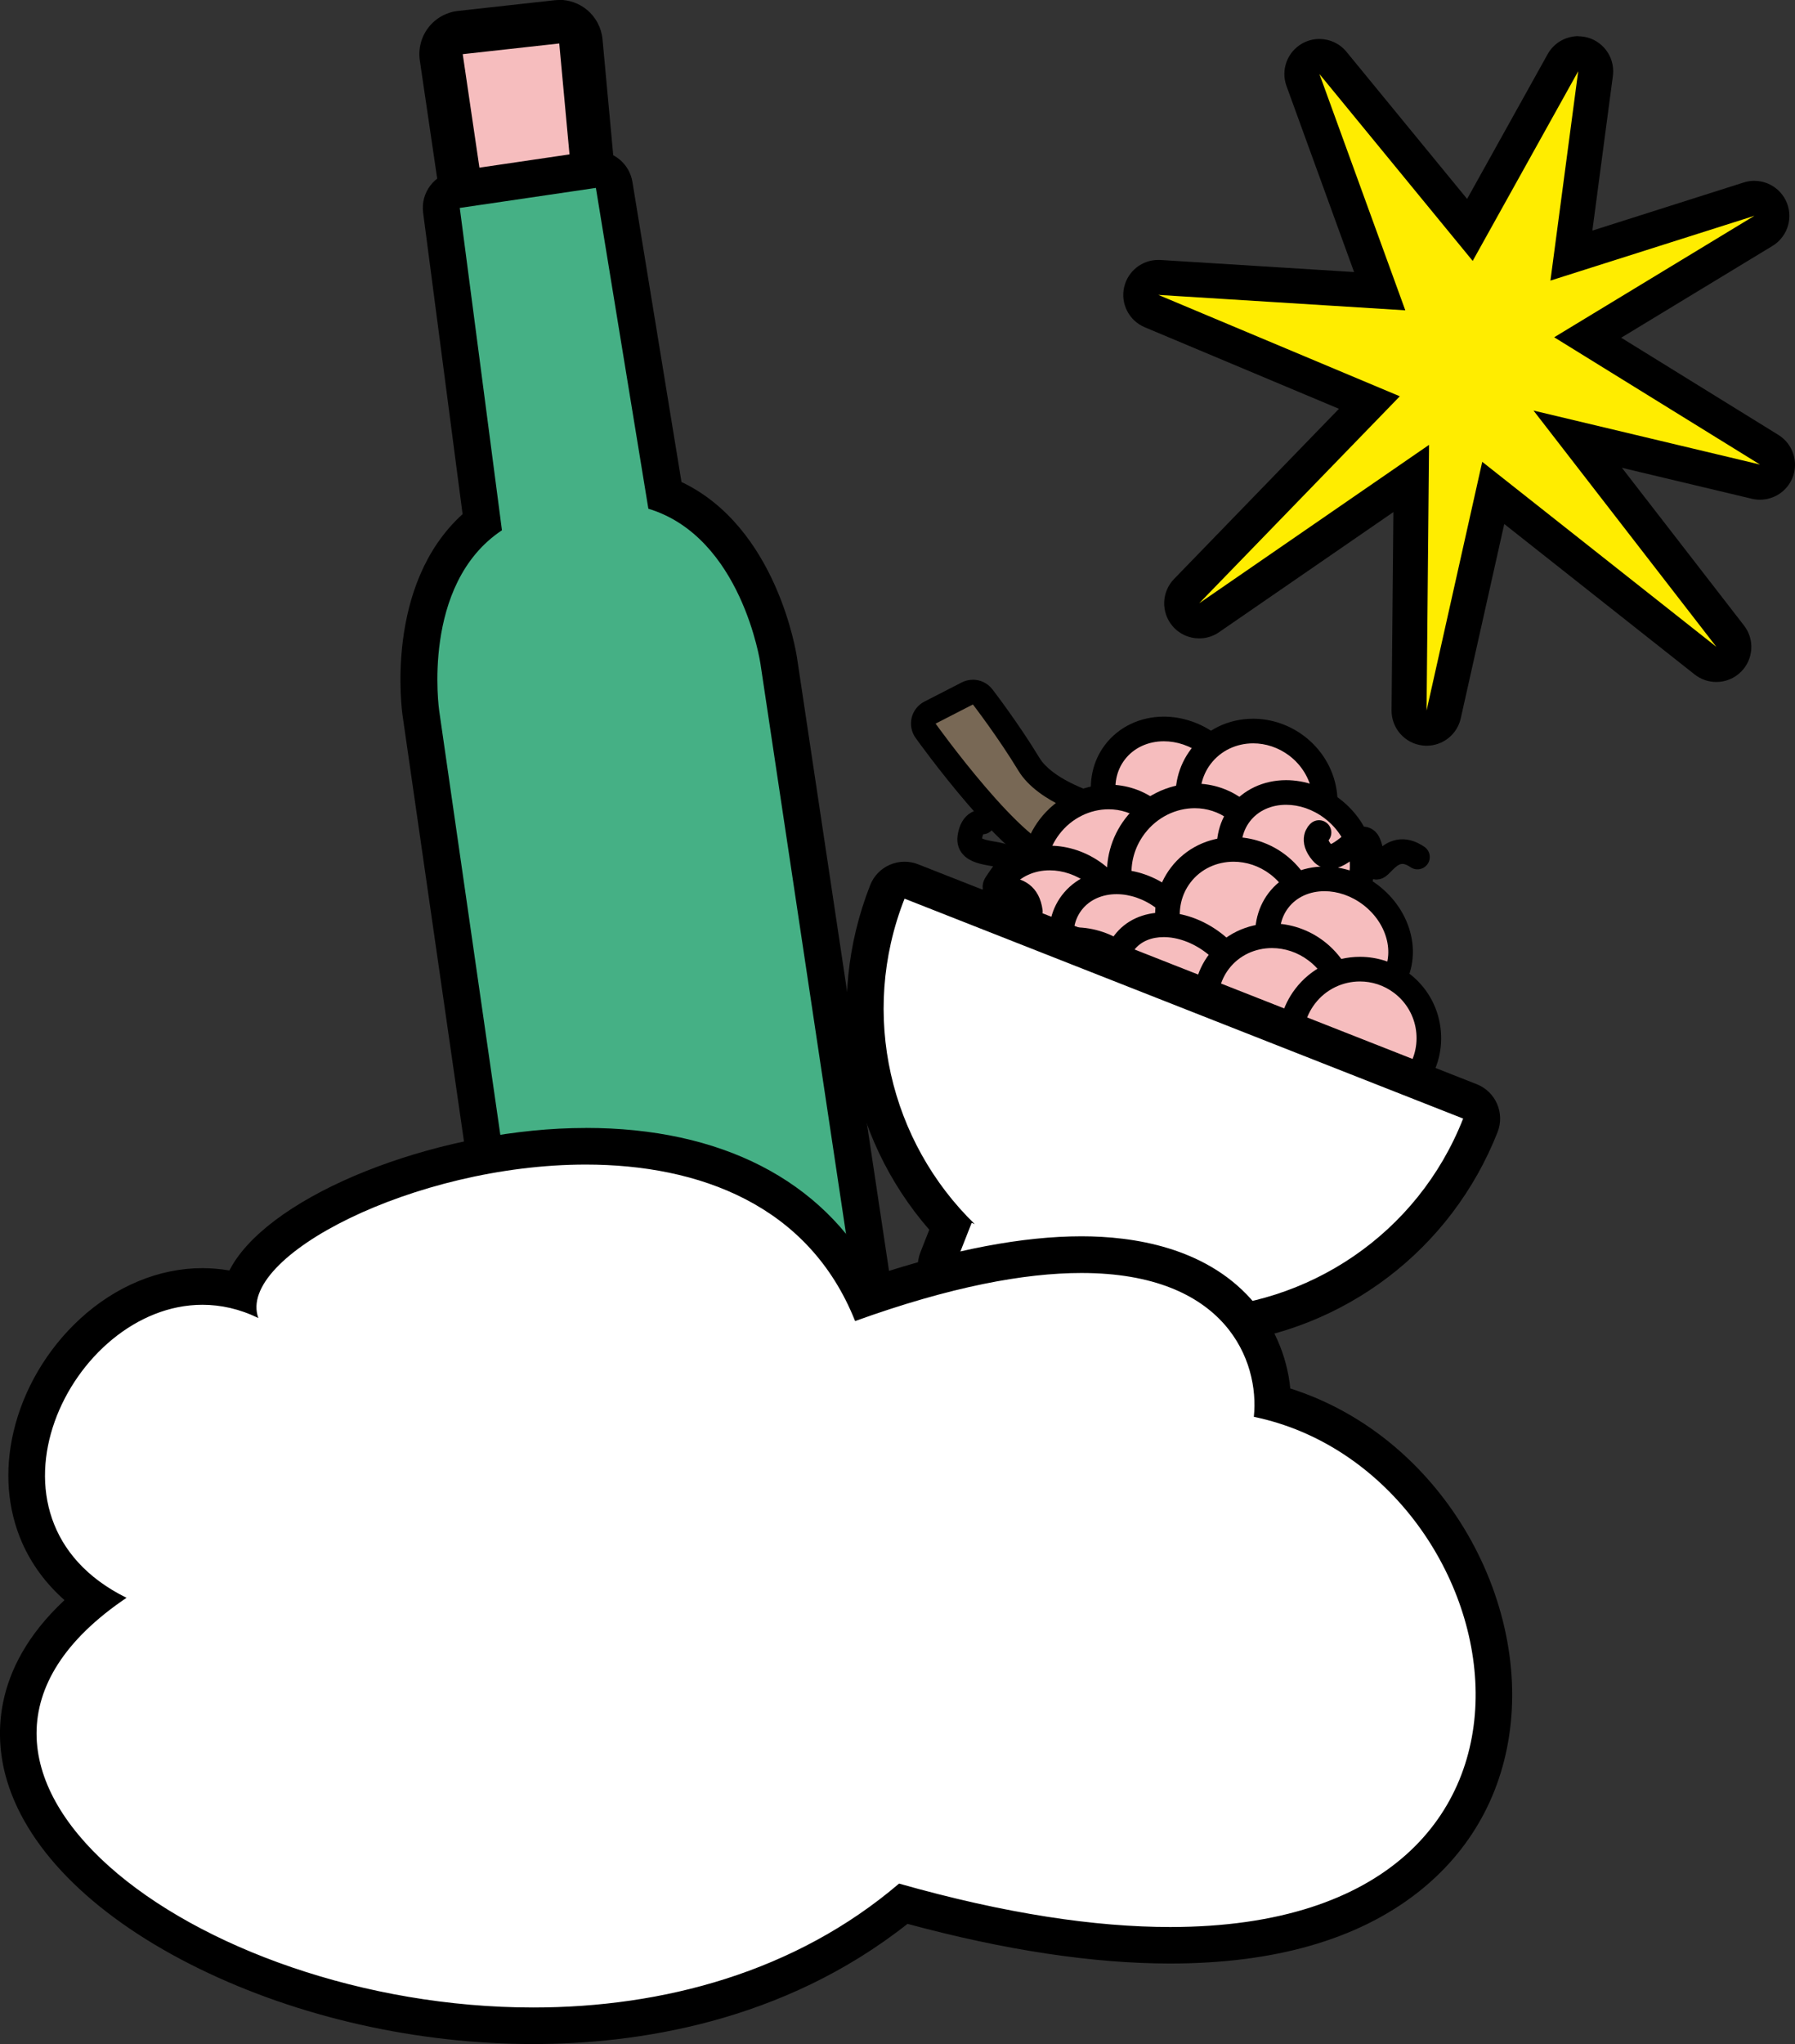 <svg xmlns="http://www.w3.org/2000/svg" id="Capa_2" width="363.01" height="413.27" viewBox="0 0 363.01 413.27"><rect x="0" y="0" width="363.01" height="413.27" fill="#333333" stroke="none"/><g id="DISE&#xD1;O"><path d="M214.76,174.38c-7.89,0-23.1-20.39-27.58-26.64-.42-.59-.57-1.33-.4-2.04s.64-1.3,1.28-1.63l7.54-3.87c.36-.19.75-.28,1.14-.28.75,0,1.49.34,1.97.97.21.28,5.26,6.83,9.36,13.62,3.49,5.78,13.61,8.45,13.72,8.47.93.24,1.64.99,1.82,1.93.48,2.43-.49,7.51-7.61,9.31-.4.1-.82.15-1.25.15h0Z" fill="#786855"></path><path d="M196.75,142.42s5.12,6.65,9.2,13.39c4.08,6.75,15.23,9.6,15.23,9.6,0,0,.93,4.71-5.78,6.41-.2.05-.42.08-.64.08-7.23,0-25.55-25.6-25.55-25.6l7.54-3.87M196.75,137.43c-.77,0-1.55.18-2.27.55l-7.54,3.87c-1.29.66-2.23,1.85-2.57,3.26-.34,1.41-.05,2.89.79,4.07.19.27,4.77,6.65,10.33,13.14,10.98,12.81,15.9,14.54,19.27,14.54.64,0,1.26-.08,1.86-.23,5.42-1.37,7.75-4.39,8.75-6.68,1.14-2.61.82-4.89.69-5.52-.37-1.88-1.79-3.39-3.65-3.86-2.38-.62-9.76-3.31-12.2-7.35-4.18-6.91-9.3-13.58-9.52-13.86-.97-1.26-2.44-1.94-3.95-1.94h0Z"></path><path d="M238.38,174.14c-3.25,0-6.53-1.13-9.24-3.2-6.29-4.78-7.94-13.24-3.68-18.86,2.27-2.99,5.88-4.71,9.91-4.71,3.25,0,6.53,1.13,9.24,3.19,6.29,4.78,7.94,13.24,3.68,18.86-2.27,2.99-5.88,4.71-9.91,4.71Z" fill="#f6bdbe"></path><path d="M235.37,149.87c2.61,0,5.36.88,7.74,2.69,5.21,3.96,6.64,10.83,3.2,15.36-1.87,2.46-4.8,3.73-7.92,3.73-2.61,0-5.36-.88-7.74-2.69-5.21-3.96-6.64-10.83-3.2-15.36,1.87-2.46,4.8-3.73,7.92-3.73M235.37,144.89h0c-4.81,0-9.14,2.08-11.89,5.69-5.1,6.71-3.23,16.73,4.15,22.35,3.14,2.39,6.96,3.7,10.75,3.7,4.81,0,9.14-2.08,11.89-5.69,5.1-6.71,3.23-16.73-4.15-22.35-3.14-2.39-6.96-3.7-10.75-3.7h0Z"></path><path d="M222.85,190.38c-3.05,0-5.93-.96-8.32-2.78-3.04-2.31-4.94-5.72-5.35-9.6-.41-3.83.68-7.67,3.06-10.81,2.88-3.79,7.35-6.05,11.96-6.05,3.05,0,5.92.96,8.32,2.78,6.22,4.73,7.25,13.89,2.29,20.42-2.88,3.79-7.35,6.05-11.96,6.05Z" fill="#f6bdbe"></path><path d="M224.2,163.62c2.41,0,4.79.74,6.81,2.27,5.14,3.9,5.95,11.48,1.81,16.93-2.51,3.3-6.27,5.06-9.98,5.06-2.41,0-4.79-.74-6.81-2.27-5.14-3.9-5.95-11.48-1.81-16.93,2.51-3.3,6.27-5.06,9.98-5.06M224.2,158.64h0c-5.39,0-10.6,2.63-13.95,7.03-5.79,7.62-4.55,18.35,2.77,23.91,2.83,2.15,6.23,3.29,9.83,3.29,5.39,0,10.6-2.63,13.95-7.03,5.79-7.62,4.55-18.35-2.77-23.91-2.83-2.15-6.23-3.29-9.83-3.29h0Z"></path><path d="M215.58,200.05c-3.26,0-6.56-1.14-9.3-3.22-2.99-2.27-5.05-5.43-5.8-8.89-.78-3.6-.05-7.1,2.03-9.85,2.23-2.94,5.79-4.62,9.76-4.62,3.26,0,6.56,1.14,9.3,3.22,2.99,2.27,5.05,5.43,5.8,8.89.78,3.6.05,7.1-2.03,9.85-2.23,2.94-5.79,4.62-9.76,4.62Z" fill="#f6bdbe"></path><path d="M212.28,175.96c2.62,0,5.4.9,7.79,2.72,5.21,3.96,6.68,10.78,3.29,15.25-1.83,2.41-4.7,3.64-7.78,3.64-2.62,0-5.4-.9-7.79-2.72-5.21-3.96-6.68-10.78-3.29-15.25,1.83-2.41,4.7-3.64,7.78-3.64M212.28,170.98h0c-4.76,0-9.04,2.04-11.75,5.61-2.5,3.29-3.4,7.62-2.48,11.88.87,4.04,3.26,7.72,6.73,10.35,3.17,2.41,7.01,3.73,10.81,3.73,4.76,0,9.04-2.04,11.75-5.61,2.5-3.29,3.4-7.62,2.48-11.88-.87-4.04-3.26-7.72-6.73-10.35-3.17-2.41-7.01-3.73-10.81-3.73h0Z"></path><path d="M254.8,175.2c-3.13,0-6.26-1.07-8.81-3-6.21-4.72-7.62-13.35-3.14-19.25,2.48-3.27,6.34-5.14,10.58-5.14,3.13,0,6.26,1.07,8.81,3,6.21,4.72,7.62,13.35,3.13,19.25-2.48,3.27-6.34,5.15-10.58,5.15Z" fill="#f6bdbe"></path><path d="M253.44,150.29c2.51,0,5.09.82,7.3,2.49,5.12,3.89,6.31,10.95,2.66,15.76-2.08,2.74-5.28,4.16-8.6,4.16-2.51,0-5.09-.82-7.3-2.49-5.12-3.89-6.31-10.95-2.66-15.76,2.08-2.74,5.28-4.16,8.6-4.16M253.44,145.31h0c-5.03,0-9.61,2.23-12.57,6.13-2.61,3.43-3.64,7.72-2.91,12.07.71,4.23,3.03,8.02,6.52,10.68,2.98,2.26,6.64,3.51,10.31,3.51,5.03,0,9.61-2.23,12.57-6.13,2.61-3.43,3.64-7.72,2.91-12.07-.71-4.23-3.03-8.02-6.52-10.68-2.98-2.26-6.64-3.51-10.31-3.51h0Z"></path><path d="M240.25,190.48c-3.08,0-5.99-.97-8.41-2.81-6.29-4.78-7.33-14.04-2.32-20.65,2.91-3.83,7.43-6.12,12.1-6.12,3.08,0,5.99.97,8.41,2.81,6.29,4.78,7.33,14.04,2.32,20.65-2.91,3.83-7.43,6.12-12.1,6.12Z" fill="#f6bdbe"></path><path d="M241.62,163.4c2.44,0,4.86.75,6.9,2.3,5.21,3.96,6.03,11.64,1.84,17.16-2.54,3.35-6.35,5.13-10.12,5.13-2.44,0-4.86-.75-6.9-2.3-5.21-3.96-6.03-11.64-1.84-17.16,2.54-3.35,6.35-5.13,10.12-5.13M241.63,158.42h0c-5.44,0-10.71,2.66-14.08,7.1-5.85,7.7-4.59,18.53,2.79,24.14,2.86,2.17,6.29,3.32,9.92,3.32,5.44,0,10.71-2.65,14.08-7.1,5.85-7.7,4.59-18.53-2.79-24.14-2.86-2.17-6.29-3.32-9.92-3.32h0Z"></path><path d="M230.48,204.08c-3.32,0-6.71-1.2-9.57-3.37-6.29-4.78-8.17-12.94-4.18-18.2,2.04-2.68,5.35-4.22,9.08-4.22,3.31,0,6.71,1.2,9.57,3.37,2.97,2.25,5.06,5.33,5.9,8.65.89,3.53.28,6.92-1.72,9.55-2.04,2.68-5.35,4.22-9.08,4.22Z" fill="#f6bdbe"></path><path d="M225.81,180.78c2.67,0,5.55.95,8.07,2.86,5.21,3.96,6.86,10.54,3.7,14.71-1.64,2.15-4.24,3.24-7.09,3.24-2.67,0-5.55-.95-8.07-2.86-5.21-3.96-6.86-10.54-3.7-14.71,1.64-2.15,4.24-3.24,7.09-3.24M225.81,175.8h0c-4.52,0-8.55,1.9-11.06,5.21-4.82,6.35-2.73,16.08,4.65,21.69,3.29,2.5,7.22,3.87,11.08,3.87,4.52,0,8.55-1.9,11.06-5.21,2.43-3.2,3.21-7.45,2.15-11.66-.97-3.87-3.39-7.43-6.81-10.03-3.29-2.5-7.22-3.87-11.08-3.87h0Z"></path><path d="M219.08,218.48c-3.29,0-6.58-1.12-9.26-3.16-6.5-4.93-8-13.92-3.36-20.04,2.56-3.37,6.55-5.3,10.94-5.3,3.29,0,6.58,1.12,9.26,3.16,6.5,4.94,8,13.92,3.36,20.04-2.56,3.37-6.55,5.3-10.94,5.3Z" fill="#f6bdbe"></path><path d="M217.4,192.47c2.66,0,5.4.87,7.75,2.65,5.41,4.11,6.7,11.52,2.88,16.54-2.16,2.84-5.49,4.32-8.96,4.32-2.66,0-5.4-.87-7.75-2.65-5.41-4.11-6.7-11.52-2.88-16.54,2.16-2.84,5.49-4.32,8.96-4.32M217.4,187.49h0c-5.18,0-9.89,2.29-12.92,6.29-5.47,7.21-3.75,17.76,3.84,23.53,3.12,2.37,6.94,3.67,10.77,3.67,5.18,0,9.89-2.29,12.93-6.29,5.47-7.21,3.75-17.76-3.84-23.53-3.12-2.37-6.94-3.67-10.77-3.67h0Z"></path><path d="M263.94,186.1c-3.24,0-6.54-1.15-9.29-3.24-6.21-4.72-7.96-12.91-3.89-18.25,2.12-2.79,5.52-4.39,9.34-4.39,3.24,0,6.54,1.15,9.29,3.24,6.21,4.72,7.96,12.91,3.89,18.25-2.12,2.79-5.52,4.39-9.34,4.39Z" fill="#f6bdbe"></path><path d="M260.09,162.71c2.6,0,5.38.9,7.79,2.73,5.12,3.89,6.65,10.5,3.42,14.76-1.71,2.26-4.42,3.4-7.35,3.4-2.6,0-5.38-.9-7.79-2.73-5.12-3.89-6.65-10.5-3.42-14.76,1.71-2.26,4.42-3.4,7.35-3.4M260.09,157.73h0c-4.6,0-8.73,1.96-11.32,5.37-2.44,3.21-3.28,7.46-2.31,11.66.91,3.92,3.28,7.5,6.68,10.09,3.18,2.42,7.02,3.75,10.8,3.75,4.6,0,8.73-1.96,11.32-5.37,2.44-3.21,3.28-7.46,2.31-11.66-.91-3.92-3.28-7.5-6.68-10.09-3.18-2.42-7.02-3.75-10.8-3.75h0Z"></path><path d="M250.88,199.48c-3.17,0-6.35-1.08-8.93-3.04-6.29-4.78-7.72-13.53-3.19-19.5,2.51-3.31,6.42-5.21,10.71-5.21,3.17,0,6.35,1.08,8.93,3.04,6.29,4.78,7.72,13.53,3.19,19.5-2.51,3.31-6.42,5.21-10.71,5.21Z" fill="#f6bdbe"></path><path d="M249.47,174.22c2.55,0,5.18.83,7.42,2.54,5.21,3.96,6.42,11.12,2.71,16.01-2.11,2.78-5.36,4.22-8.73,4.22-2.55,0-5.18-.83-7.42-2.54-5.21-3.96-6.42-11.12-2.71-16.01,2.11-2.78,5.36-4.22,8.73-4.22M249.47,169.24h0c-5.08,0-9.71,2.26-12.69,6.19-2.64,3.47-3.68,7.8-2.94,12.2.72,4.28,3.07,8.11,6.6,10.79,3.01,2.29,6.72,3.55,10.44,3.55,5.08,0,9.71-2.26,12.69-6.19,5.37-7.07,3.72-17.38-3.66-22.99-3.01-2.29-6.72-3.55-10.44-3.55h0Z"></path><path d="M242.22,211.54c-3.39,0-6.94-1.29-10.02-3.62-2.93-2.22-5.07-5.15-6.05-8.26-1.06-3.36-.61-6.67,1.22-9.08,1.77-2.33,4.6-3.62,7.98-3.62s6.94,1.29,10.02,3.62c6.4,4.86,8.52,12.48,4.83,17.33-1.77,2.33-4.6,3.62-7.97,3.62Z" fill="#f6bdbe"></path><path d="M235.34,189.46c2.71,0,5.79,1.05,8.51,3.11,5.21,3.96,7.16,10.15,4.36,13.84-1.34,1.76-3.51,2.63-5.99,2.63-2.71,0-5.79-1.05-8.51-3.11-5.21-3.96-7.16-10.15-4.36-13.84,1.34-1.76,3.51-2.63,5.99-2.63M235.34,184.48h0c-4.17,0-7.71,1.63-9.96,4.6-2.33,3.06-2.91,7.19-1.61,11.33,1.13,3.59,3.59,6.96,6.92,9.49,3.51,2.66,7.6,4.13,11.53,4.13,4.17,0,7.71-1.63,9.96-4.6,4.54-5.97,2.2-15.12-5.31-20.82-3.51-2.66-7.6-4.13-11.53-4.13h0Z"></path><path d="M232.15,224.27c-3.4,0-6.87-1.21-9.77-3.42-3.08-2.34-5.22-5.54-6.05-9.03-.87-3.67-.19-7.2,1.9-9.96,2.18-2.87,5.69-4.51,9.64-4.51,3.4,0,6.87,1.21,9.77,3.42,6.5,4.94,8.36,13.46,4.15,18.99-2.18,2.87-5.69,4.51-9.64,4.51Z" fill="#f6bdbe"></path><path d="M227.86,199.84c2.75,0,5.7.96,8.27,2.91,5.41,4.11,7.06,11.05,3.67,15.5-1.78,2.34-4.6,3.53-7.65,3.53-2.75,0-5.7-.96-8.27-2.91-5.41-4.11-7.06-11.05-3.67-15.5,1.78-2.34,4.6-3.53,7.65-3.53M227.86,194.86h0c-4.73,0-8.97,2-11.62,5.5-5.04,6.63-2.96,16.72,4.63,22.48,3.33,2.53,7.34,3.93,11.28,3.93,4.73,0,8.97-2,11.62-5.5,2.52-3.31,3.37-7.7,2.34-12.04-.96-4.05-3.43-7.76-6.97-10.44-3.33-2.53-7.34-3.93-11.28-3.93h0Z"></path><path d="M271.71,203.57c-3.24,0-6.54-1.15-9.29-3.24-6.21-4.72-7.96-12.91-3.89-18.25,2.12-2.79,5.52-4.39,9.34-4.39,3.24,0,6.54,1.15,9.29,3.24,2.94,2.23,4.99,5.31,5.76,8.67.81,3.52.15,6.93-1.87,9.59-2.12,2.79-5.52,4.39-9.34,4.39Z" fill="#f6bdbe"></path><path d="M267.86,180.18c2.6,0,5.38.9,7.79,2.73,5.12,3.89,6.65,10.5,3.42,14.76-1.71,2.26-4.42,3.4-7.35,3.4-2.6,0-5.38-.9-7.79-2.73-5.12-3.89-6.65-10.5-3.42-14.76,1.71-2.26,4.42-3.4,7.35-3.4M267.86,175.19h0c-4.6,0-8.73,1.96-11.32,5.37-2.44,3.21-3.28,7.46-2.31,11.66.91,3.92,3.28,7.5,6.68,10.09,3.18,2.42,7.02,3.75,10.8,3.75,4.6,0,8.73-1.96,11.32-5.37,2.44-3.21,3.28-7.46,2.31-11.66-.91-3.92-3.28-7.5-6.68-10.09-3.18-2.42-7.02-3.75-10.8-3.75h0Z"></path><path d="M258.65,216.94c-3.17,0-6.35-1.08-8.93-3.04-6.29-4.78-7.72-13.53-3.19-19.5,2.51-3.31,6.42-5.21,10.71-5.21,3.17,0,6.35,1.08,8.93,3.04,6.29,4.78,7.72,13.53,3.19,19.5-2.51,3.31-6.42,5.21-10.71,5.21Z" fill="#f6bdbe"></path><path d="M257.24,191.68c2.55,0,5.18.83,7.42,2.54,5.21,3.96,6.42,11.12,2.71,16.01-2.11,2.78-5.36,4.22-8.73,4.22-2.55,0-5.18-.83-7.42-2.54-5.21-3.96-6.42-11.12-2.71-16.01,2.11-2.78,5.36-4.22,8.73-4.22M257.24,186.7h0c-5.08,0-9.71,2.26-12.69,6.19-5.37,7.07-3.72,17.38,3.66,22.99,3.01,2.29,6.72,3.55,10.44,3.55,5.08,0,9.71-2.26,12.69-6.19,2.64-3.47,3.68-7.8,2.94-12.2-.72-4.28-3.07-8.11-6.6-10.79-3.01-2.29-6.72-3.55-10.44-3.55h0Z"></path><path d="M249.98,229.01c-3.39,0-6.94-1.29-10.02-3.62-2.93-2.22-5.07-5.16-6.05-8.26-1.06-3.36-.61-6.67,1.22-9.08,1.77-2.33,4.6-3.62,7.97-3.62s6.94,1.29,10.02,3.62c2.93,2.22,5.07,5.15,6.05,8.26,1.06,3.36.61,6.67-1.22,9.08-1.77,2.33-4.6,3.62-7.98,3.62Z" fill="#f6bdbe"></path><path d="M243.1,206.93c2.71,0,5.79,1.05,8.51,3.11,5.21,3.96,7.16,10.15,4.36,13.84-1.34,1.76-3.51,2.63-5.99,2.63-2.71,0-5.79-1.05-8.51-3.11-5.21-3.96-7.16-10.15-4.36-13.84,1.34-1.76,3.51-2.63,5.99-2.63M243.11,201.95h0c-4.17,0-7.71,1.63-9.96,4.6-4.54,5.97-2.2,15.12,5.31,20.82,3.51,2.66,7.6,4.13,11.53,4.13,4.17,0,7.71-1.63,9.96-4.6,4.54-5.97,2.2-15.12-5.31-20.82-3.51-2.66-7.6-4.13-11.53-4.13h0Z"></path><path d="M275.02,223.83c-3.07,0-5.98-.98-8.43-2.84-6.12-4.65-7.32-13.42-2.67-19.54,2.66-3.5,6.71-5.51,11.11-5.51,3.07,0,5.98.98,8.43,2.84,2.97,2.25,4.88,5.53,5.38,9.22.5,3.69-.46,7.36-2.71,10.32-2.66,3.5-6.71,5.51-11.11,5.51Z" fill="#f6bdbe"></path><path d="M275.03,198.43c2.42,0,4.85.76,6.92,2.33,5.04,3.83,6.02,11.01,2.19,16.05-2.25,2.97-5.67,4.53-9.13,4.53-2.42,0-4.85-.76-6.92-2.33-5.04-3.83-6.02-11.01-2.19-16.05,2.25-2.97,5.67-4.53,9.13-4.53M275.03,193.45h0c-5.19,0-9.96,2.37-13.1,6.5-2.66,3.5-3.79,7.82-3.2,12.17.59,4.35,2.85,8.21,6.34,10.86,2.88,2.19,6.32,3.35,9.93,3.35,5.19,0,9.96-2.37,13.1-6.5,2.66-3.5,3.79-7.82,3.2-12.17s-2.85-8.21-6.34-10.86c-2.88-2.19-6.32-3.35-9.93-3.35h0Z"></path><path d="M266.96,235.32c-3.39,0-6.94-1.29-10.02-3.62-6.4-4.86-8.52-12.48-4.83-17.33,1.77-2.33,4.6-3.62,7.98-3.62s6.94,1.29,10.02,3.62c6.4,4.86,8.52,12.48,4.83,17.33-1.77,2.33-4.6,3.62-7.98,3.62Z" fill="#f6bdbe"></path><path d="M260.09,213.24c2.71,0,5.79,1.05,8.51,3.11,5.21,3.96,7.16,10.15,4.36,13.84-1.34,1.76-3.51,2.63-5.99,2.63-2.71,0-5.79-1.05-8.51-3.11-5.21-3.96-7.16-10.15-4.36-13.84,1.34-1.76,3.51-2.63,5.99-2.63M260.09,208.25h0c-4.17,0-7.71,1.63-9.96,4.6-2.33,3.06-2.91,7.19-1.61,11.33,1.13,3.59,3.59,6.96,6.92,9.49,3.51,2.66,7.6,4.13,11.53,4.13,4.17,0,7.71-1.63,9.96-4.6,4.54-5.97,2.2-15.12-5.31-20.82-3.51-2.66-7.6-4.13-11.53-4.13h0Z"></path><path d="M282.51,237.17c-3.07,0-6.31-1.18-9.12-3.32-5.79-4.4-7.75-11.24-4.45-15.57,1.57-2.06,4.08-3.2,7.08-3.2s6.31,1.18,9.12,3.32c2.63,1.99,4.57,4.61,5.48,7.37,1,3.04.63,6.03-1.03,8.2-1.57,2.07-4.08,3.2-7.08,3.2Z" fill="#f6bdbe"></path><path d="M276.01,217.57c2.41,0,5.16.95,7.61,2.81,4.61,3.5,6.39,8.91,3.98,12.08-1.13,1.49-2.97,2.22-5.09,2.22-2.41,0-5.16-.95-7.61-2.81-4.61-3.5-6.39-8.91-3.98-12.08,1.13-1.49,2.97-2.22,5.09-2.22M276.01,212.59h0c-3.79,0-7.01,1.49-9.06,4.19-2.16,2.84-2.67,6.66-1.41,10.49,1.06,3.23,3.31,6.28,6.34,8.57,3.24,2.46,7.02,3.82,10.63,3.82,3.79,0,7.01-1.49,9.06-4.19,2.16-2.84,2.67-6.66,1.41-10.49-1.06-3.23-3.31-6.28-6.34-8.57-3.24-2.46-7.02-3.82-10.63-3.82h0Z"></path><path d="M198.73,166.18s-2.14-.32-2.61,3.15c-.46,3.48,5.26,2.9,7.09,3.93,1.83,1.03.12,2.51-1.72,5.33-1.85,2.82,5.95-1.36,6.88,5.69" fill="none" stroke="#000" stroke-linecap="round" stroke-linejoin="round" stroke-width="4.98"></path><path d="M266.75,168.32s-1.68,1.38.6,4.05c2.28,2.67,5.68-1.97,7.67-2.64s1.95,1.59,2.81,4.85,2.97-5.33,8.83-1.31" fill="none" stroke="#000" stroke-linecap="round" stroke-linejoin="round" stroke-width="4.98"></path><path d="M237.87,277.31c-.46,0-.92-.08-1.37-.26l-44.79-17.63c-1.92-.76-2.86-2.93-2.11-4.85l2.65-6.73c-16.9-18.13-21.95-44.27-12.8-67.52.58-1.47,1.99-2.37,3.48-2.37.46,0,.92.08,1.37.26l112.97,44.46c1.92.76,2.86,2.93,2.11,4.85-9.15,23.25-30.66,38.94-55.38,40.69l-2.65,6.73c-.58,1.47-1.99,2.37-3.48,2.37Z" fill="#fff"></path><path d="M182.93,181.69l112.97,44.46c-9.24,23.48-31.49,37.97-55.24,38.47l.63.25-3.42,8.7-44.79-17.63,3.42-8.7.63.25c-17.04-16.55-23.44-42.32-14.2-65.8M182.93,174.22c-1.02,0-2.03.21-2.98.62-1.82.79-3.25,2.27-3.97,4.12-9.39,23.85-4.64,50.58,11.95,69.67l-1.8,4.58c-1.51,3.84.38,8.18,4.22,9.69l44.79,17.63c.88.35,1.81.52,2.74.52,1.02,0,2.03-.21,2.98-.62,1.82-.79,3.25-2.27,3.97-4.12l1.8-4.58c25.15-2.66,46.84-18.99,56.23-42.84,1.51-3.84-.38-8.18-4.22-9.69l-112.97-44.46c-.88-.35-1.81-.52-2.74-.52h0Z"></path><path d="M97.61,42.72c-.9,0-1.78-.28-2.53-.8-.98-.69-1.64-1.76-1.82-2.95l-4.03-27.38c-.17-1.18.14-2.38.87-3.32s1.81-1.55,2.99-1.68l19.51-2.16c.16-.02.32-.03.48-.03,1.01,0,1.99.35,2.77.99.91.74,1.49,1.82,1.6,3l2.4,25.97c.21,2.24-1.31,4.27-3.51,4.71l-17.89,3.58c-.29.06-.57.09-.86.09Z" fill="#f6bdbe"></path><path d="M113.1,8.78l2.4,25.97-17.89,3.58-4.03-27.38,19.51-2.16M113.1,0c-.32,0-.64.02-.97.05l-19.51,2.16c-2.37.26-4.53,1.48-5.98,3.36-1.46,1.89-2.08,4.28-1.74,6.64l4.03,27.38c.35,2.38,1.66,4.51,3.63,5.9,1.49,1.05,3.26,1.6,5.06,1.6.57,0,1.15-.06,1.72-.17l17.89-3.58c4.41-.88,7.43-4.95,7.02-9.42l-2.4-25.97c-.22-2.35-1.37-4.51-3.19-6-1.57-1.28-3.54-1.98-5.55-1.98h0Z"></path><path d="M114.68,326.8c-.8,0-1.58-.26-2.23-.74-.8-.59-1.32-1.48-1.47-2.46l-25.86-179.36c-.16-1.09-3.63-26.09,12.4-38.74l-8.24-62.97c-.27-2.02,1.14-3.89,3.16-4.18l27.53-4.05c.18-.03.37-.04.55-.04,1.8,0,3.38,1.3,3.68,3.13l10.25,62.67c18.99,7.49,22.87,32.44,23.03,33.54l26.9,179.2c.15.98-.1,1.98-.69,2.78s-1.48,1.33-2.46,1.47l-66.01,9.71c-.18.03-.36.04-.54.04Z" fill="#45b085"></path><path d="M120.51,37.99l10.61,64.86c18.9,5.72,22.66,31.29,22.66,31.29l26.9,179.21-27.53,4.05-10.94,1.61-27.53,4.05-25.86-179.36s-3.76-25.57,12.69-36.49l-8.53-65.17,9.33-1.37,18.2-2.68M120.52,30.51c-.36,0-.73.03-1.1.08l-18.2,2.68-9.33,1.37c-4.04.59-6.85,4.32-6.32,8.36l7.98,60.95c-15.8,14.3-12.29,39.68-12.12,40.83l25.86,179.34c.28,1.97,1.34,3.74,2.93,4.93,1.3.97,2.87,1.48,4.47,1.48.36,0,.73-.03,1.09-.08l27.53-4.05,10.94-1.61,27.53-4.05c1.96-.29,3.73-1.35,4.92-2.94,1.18-1.6,1.68-3.6,1.39-5.56l-26.9-179.21c-.17-1.13-4.11-26.44-23.37-35.58l-9.92-60.66c-.6-3.66-3.76-6.27-7.37-6.27h0Z"></path><path d="M107.83,409.57c-47.37,0-94.46-23.11-102.82-50.47-3.92-12.81,1-25.33,13.86-35.71-11.01-7.6-15.67-19.58-12.54-33.01,3.47-14.89,17.36-30.29,34.61-30.29,2.59,0,5.16.35,7.68,1.05.41-1.4,1.12-2.93,2.26-4.57,4.32-6.18,13.97-12.43,26.48-17.16,13.08-4.95,27.68-7.67,41.1-7.67,27.18,0,47.09,10.87,56.49,30.7,16.9-5.83,31.61-8.79,43.77-8.79,17.53,0,26.79,6.21,31.48,11.41,5.87,6.52,7.12,13.79,7.19,18.46,29.87,7.95,47.06,39.1,44.47,64.4-2.91,28.39-27.28,45.35-65.2,45.35,0,0,0,0,0,0-15.72,0-33.86-2.82-53.96-8.39-24.81,20.34-54.3,24.67-74.86,24.67Z" fill="#fff"></path><path d="M118.45,235.45c22.9,0,45.14,8.15,54.48,31.64,19.32-6.97,34.29-9.72,45.78-9.72,29.27,0,36.04,17.83,34.86,29.08,53.24,11.01,72.01,103.15-16.91,103.15-15.07,0-33.23-2.65-54.84-8.78-20.96,17.89-47.73,25.05-73.98,25.05-68.33,0-133.07-48.56-82.25-82.83-32.51-16.02-11.35-59.25,15.35-59.24,3.7,0,7.52.83,11.31,2.68-4.54-12.41,31.6-31.03,66.22-31.03M118.45,228.05h0c-28.26,0-60.6,12.09-70.61,26.41-.57.82-1.05,1.62-1.46,2.4-1.8-.31-3.62-.46-5.45-.47-8.76,0-17.55,3.64-24.75,10.26-6.67,6.13-11.45,14.26-13.46,22.88-1.82,7.81-1.23,15.51,1.71,22.27,1.92,4.42,4.84,8.37,8.61,11.71-15.22,14.21-14.02,28.68-11.58,36.66,4.38,14.32,18.19,27.77,38.88,37.88,20.08,9.81,44.04,15.21,67.48,15.21,20.76,0,50.38-4.3,75.71-24.3,19.7,5.33,37.55,8.02,53.12,8.02,20.94,0,37.72-4.78,49.87-14.21,11-8.54,17.58-20.45,19.01-34.47,1.48-14.44-2.85-30.13-11.88-43.04-8.31-11.88-19.77-20.43-32.71-24.54-.67-6.69-3.44-13.06-8-18.13-9.4-10.45-23.81-12.64-34.23-12.64-11.82,0-25.9,2.67-41.92,7.96-10.55-19.33-30.98-29.87-58.34-29.87h0Z"></path><path d="M288.5,147.21c-.13,0-.27,0-.41-.02-1.8-.21-3.15-1.74-3.13-3.55l.43-46.9-40.87,28.16c-.61.42-1.31.62-2.01.62-1.01,0-2.01-.43-2.7-1.25-1.18-1.39-1.11-3.44.16-4.75l36.96-38.13-44.06-18.49c-1.59-.67-2.47-2.39-2.08-4.07.38-1.61,1.81-2.73,3.44-2.73.07,0,.15,0,.22,0l44.56,2.78-15.52-42.7c-.59-1.62.08-3.43,1.58-4.29.55-.31,1.15-.46,1.75-.46,1.03,0,2.05.45,2.74,1.29l27.7,33.77,18.82-33.82c.64-1.15,1.84-1.82,3.09-1.82.37,0,.75.06,1.11.18,1.61.54,2.62,2.14,2.4,3.83l-4.89,36.81,35.93-11.42c.35-.11.72-.17,1.07-.17,1.36,0,2.64.78,3.22,2.08.74,1.63.15,3.56-1.39,4.49l-35.55,21.57,36.7,22.69c1.48.91,2.07,2.76,1.41,4.37-.56,1.34-1.86,2.18-3.27,2.18-.27,0-.55-.03-.82-.1l-36.04-8.58,30.83,39.83c1.1,1.42.96,3.42-.31,4.68-.69.68-1.59,1.02-2.49,1.02-.77,0-1.55-.25-2.19-.76l-42.92-33.91-10.03,44.79c-.37,1.63-1.81,2.77-3.45,2.77Z" fill="#ffed00"></path><path d="M319.17,14.39h0M319.17,14.39l-5.62,42.34,41.25-13.1-40.49,24.56,41.62,25.73-45.8-10.91,36.97,47.76-47.34-37.4-11.26,50.29.5-53.72-46.48,32.03,40.57-41.85-48.84-20.5,49.95,3.12-17.37-47.78,31,37.79,21.35-38.37M354.8,43.63h0M319.17,7.31c-.27,0-.54.02-.8.05-1.21.14-2.32.58-3.27,1.24-.61.43-1.16.96-1.62,1.58-.21.28-.4.58-.56.89l-16.22,29.15-24.4-29.75c-1.39-1.69-3.41-2.59-5.48-2.59-1.19,0-2.4.3-3.5.93-3,1.71-4.33,5.33-3.15,8.57l13.67,37.62-39.16-2.44c-.15,0-.3-.01-.44-.01-3.27,0-6.14,2.25-6.89,5.47-.79,3.36.97,6.8,4.15,8.14l39.28,16.49-33.35,34.41c-2.53,2.61-2.67,6.72-.32,9.5,1.39,1.65,3.39,2.51,5.41,2.51,1.39,0,2.79-.41,4.01-1.25l35.26-24.29-.37,40.09c-.03,3.62,2.67,6.68,6.27,7.1.27.03.55.05.82.05,3.27,0,6.17-2.27,6.9-5.53l8.8-39.3,38.5,30.42c1.29,1.02,2.84,1.52,4.39,1.52,1.81,0,3.61-.69,4.98-2.05,2.54-2.52,2.81-6.54.62-9.36l-24.69-31.89,26.28,6.26c.55.13,1.1.19,1.64.19,2.81,0,5.42-1.68,6.54-4.36,1.33-3.21.14-6.91-2.82-8.74l-31.79-19.65,30.48-18.49c.4-.23.78-.5,1.12-.81.25-.22.48-.45.69-.7,1.07-1.24,1.72-2.86,1.72-4.63,0-3.67-2.79-6.69-6.37-7.05-.24-.02-.47-.04-.71-.04-.31,0-.63.02-.95.06-.47.06-.92.17-1.35.32l-30.46,9.68,4.12-31.06c.06-.37.09-.76.09-1.15,0-3.71-2.85-6.75-6.47-7.05-.2-.02-.41-.03-.61-.03h0ZM319.17,21.47h0,0Z"></path></g></svg>